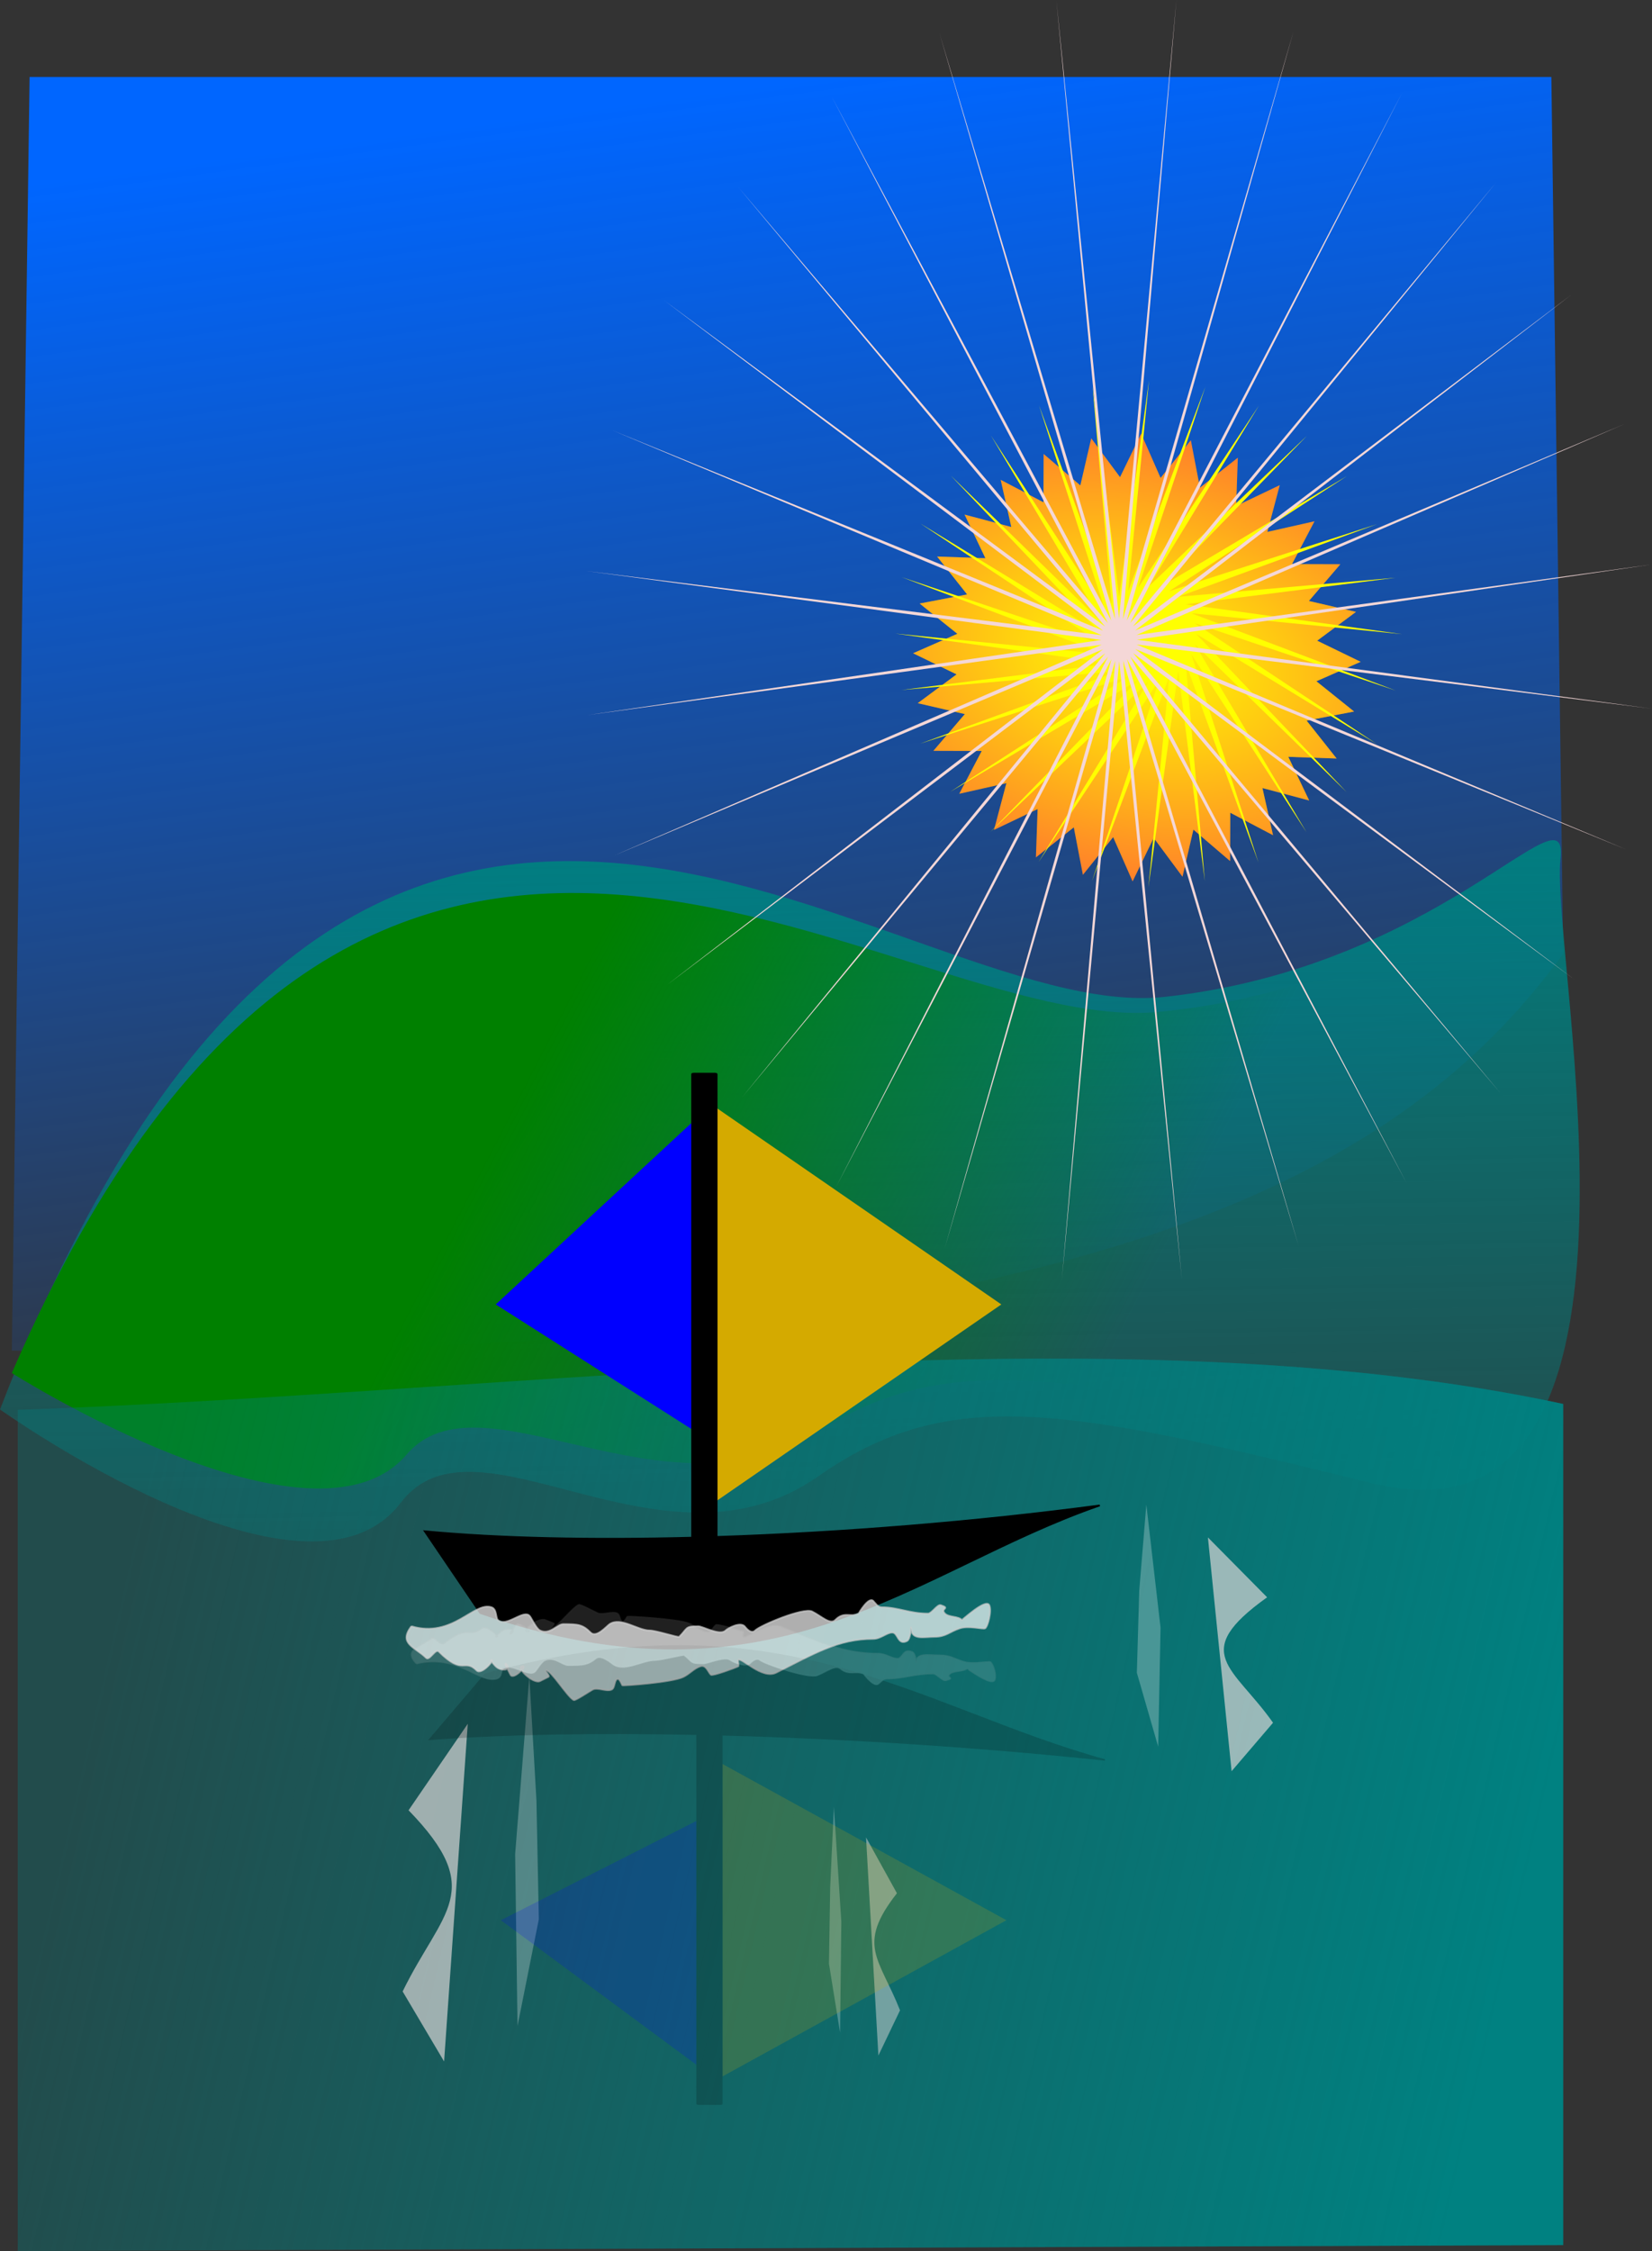 <?xml version="1.0" encoding="UTF-8"?>
<svg version="1.1" viewBox="0 0 797.14 1085.7" xmlns="http://www.w3.org/2000/svg">
<rect x="0" y="0" width="797.14" height="1085.7" fill="#333333" stroke="none"/>
<defs>
<linearGradient id="e" x1="356.64" x2="443.36" y1="5.219" y2="648.08" gradientTransform="translate(2.857,2.857)" gradientUnits="userSpaceOnUse">
<stop stop-color="#06f" offset="0"/>
<stop stop-color="#06f" stop-opacity="0" offset="1"/>
</linearGradient>
<radialGradient id="a" cx="448.57" cy="186.65" r="107.99" gradientTransform="matrix(1.556 .318 -.2 .98 -211.91 -138.65)" gradientUnits="userSpaceOnUse">
<stop stop-color="#ff0" offset="0"/>
<stop stop-color="#ff0" stop-opacity="0" offset="1"/>
</radialGradient>
<linearGradient id="d" x1="330.93" x2="339.42" y1="329.69" y2="855.4" gradientTransform="matrix(.996 0 0 .992 -.022 25.737)" gradientUnits="userSpaceOnUse">
<stop stop-color="#008080" offset="0"/>
<stop stop-color="#008080" stop-opacity="0" offset="1"/>
</linearGradient>
<linearGradient id="c" x1="305.35" x2="602.29" y1="333.93" y2="468.88" gradientTransform="matrix(.981 0 0 .868 5.596 85.545)" gradientUnits="userSpaceOnUse">
<stop stop-color="#008000" offset="0"/>
<stop stop-color="#008000" stop-opacity="0" offset="1"/>
</linearGradient>
<linearGradient id="b" x1="697.14" x2="20" y1="1028.6" y2="871.43" gradientTransform="translate(0,-2.857)" gradientUnits="userSpaceOnUse">
<stop stop-color="#008181" offset="0"/>
<stop stop-color="#008181" stop-opacity="0" offset="1"/>
</linearGradient>
</defs>
<g transform="translate(5.714 33.354)">
<path d="m8.571 3.791-8.571 614.29c504.19 8.95 667.22-79.57 748.57-191.43l-5.71-422.86z" fill="url(#e)" stroke-width="0"/>
<g transform="translate(94.286,97.143)" fill-rule="evenodd" stroke-width="0">
<path d="m514.29 272.36-20.649-10.854-0.072 23.327-17.716-15.176-5.261 22.726-13.895-18.738-10.186 20.986-9.377-21.36-14.601 18.193-4.389-22.911-18.283 14.488 0.82-23.313-21.048 10.056 5.987-22.546-22.758 5.12 10.854-20.649-23.327-0.072 15.176-17.716-22.726-5.261 18.738-13.895-20.986-10.186 21.36-9.377-18.193-14.601 22.911-4.389-14.488-18.283 23.313 0.82-10.056-21.048 22.546 5.987-5.12-22.758 20.649 10.854 0.072-23.327 17.716 15.176 5.261-22.726 13.895 18.738 10.186-20.986 9.377 21.36 14.601-18.193 4.389 22.911 18.283-14.488-0.82 23.313 21.048-10.056-5.987 22.546 22.758-5.12-10.854 20.649 23.327 0.072-15.176 17.716 22.726 5.261-18.738 13.895 20.986 10.186-21.36 9.377 18.193 14.601-22.911 4.389 14.488 18.283-23.313-0.82 10.056 21.048-22.546-5.987z" color="#000000" fill="#ff7f2a"/>
<path d="m514.29 272.36-20.649-10.854-0.072 23.327-17.716-15.176-5.261 22.726-13.895-18.738-10.186 20.986-9.377-21.36-14.601 18.193-4.389-22.911-18.283 14.488 0.82-23.313-21.048 10.056 5.987-22.546-22.758 5.12 10.854-20.649-23.327-0.072 15.176-17.716-22.726-5.261 18.738-13.895-20.986-10.186 21.36-9.377-18.193-14.601 22.911-4.389-14.488-18.283 23.313 0.82-10.056-21.048 22.546 5.987-5.12-22.758 20.649 10.854 0.072-23.327 17.716 15.176 5.261-22.726 13.895 18.738 10.186-20.986 9.377 21.36 14.601-18.193 4.389 22.911 18.283-14.488-0.82 23.313 21.048-10.056-5.987 22.546 22.758-5.12-10.854 20.649 23.327 0.072-15.176 17.716 22.726 5.261-18.738 13.895 20.986 10.186-21.36 9.377 18.193 14.601-22.911 4.389 14.488 18.283-23.313-0.82 10.056 21.048-22.546-5.987z" color="#000000" fill="url(#a)"/>
<path transform="translate(-31.429,77.143)" d="m485.71 75.219 76.36-72.661-71.27 73.234 90.61-53.848-85.78 55.539 100.32-32.336-95.98 35.059 105-9.202-101.39 12.821 104.42 14.394-101.69-10.06 98.595 37.268-96.905-32.437 87.83 58.273-87.257-53.187 72.661 76.356-73.234-71.27 53.849 90.61-55.539-85.779 32.336 100.32-35.059-95.987 9.202 105-12.821-101.38-14.394 104.42 10.06-101.69-37.268 98.595 32.437-96.905-58.273 87.83 53.187-87.257-76.356 72.661 71.27-73.234-90.61 53.849 85.779-55.539-100.32 32.35 95.98-35.06-105 9.2 101.38-12.82-104.41-14.396 101.69 10.056-98.59-37.264 96.9 32.434-87.83-58.27 87.26 53.186-72.66-76.356 73.23 71.27-53.85-90.61 55.54 85.779-32.34-100.32 35.06 95.986-9.2-105 12.82 101.38 14.4-104.42-10.06 101.7 37.26-98.597-32.43 96.904 58.27-87.83z" color="#000000" fill="#ff0"/>
</g>
<path d="m-5.714 646.46c174.19-451.78 430.04-184.69 561.84-198.99 133.14-14.43 195.22-103.4 191.15-66.81-5.31 47.73 59.06 338.35-91.07 301.34-148.34-36.58-203.89-47.53-267.25-3.21-75.07 52.51-164.93-35.29-201.33 12.68-45.76 60.31-193.34-45.01-193.34-45.01z" fill="url(#d)" stroke-width="0"/>
<path d="m-0.011 628.88c171.57-395.46 423.57-161.67 553.38-174.18 131.14-12.64 194.86-93.75 182.73-63.84-14.98 36.9 58.53 298.93-84.15 269.12-146.41-30.59-200.82-41.6-263.23-2.81-73.94 45.96-162.45-30.89-198.3 11.1-45.07 52.79-190.43-39.39-190.43-39.39z" fill="url(#c)" stroke-width="0"/>
<path transform="matrix(.484 0 0 .581 470.69 221.59)" d="m662.86 149.51-514.1-53.286 488.06 170.11-489.36-166.35 437.98 274.44-440.08-271.06 365.93 365.02-368.72-362.19 275.52 437.29-278.88-435.16 171.31 487.64-175.05-486.31 58.5 513.53-62.45-513.07-57.234 513.68 53.284-514.1-170.11 488.06 166.35-489.35-274.44 437.97 271.06-440.07-365.02 365.92 362.2-368.72-437.3 275.53 435.16-278.88-487.64 171.31 486.31-175.06-513.53 58.51 513.07-62.458-513.68-57.233 514.1 53.281-488.06-170.1 489.36 166.34-437.98-274.44 440.07 271.06-365.92-365.01 368.72 362.19-275.53-437.29 278.88 435.16-171.31-487.64 175.06 486.3-58.505-513.53 62.455 513.07 57.23-513.68-53.28 514.1 170.1-488.06-166.34 489.36 274.44-437.98-271.06 440.08 365.01-365.93-362.19 368.72 437.29-275.52-435.16 278.88 487.64-171.31-486.3 175.05 513.53-58.502-513.07 62.454z" color="#000000" fill="#f4d7d7" fill-rule="evenodd" stroke-width="0"/>
<path d="m2.857 646.65v405.71l745.71-2.857v-405.71c-216.15-46.35-495.09-5.94-745.71 2.86z" fill="#008181" fill-opacity=".325" stroke-width="0"/>
<path d="m2.857 646.65v405.71l745.71-2.857v-405.71c-216.15-46.35-495.09-5.94-745.71 2.86z" fill="url(#b)" stroke-width="0"/>
<path d="m191.43 839.78c37.913 39.059 16.204 48.328-2.857 87.387l20 33.763 11.43-162.85z" fill="#e3dbdb" opacity=".661" stroke-width="0"/>
<path d="m244 943.79-1.143-82.857 6.857-85.714 3.429 60 1.143 57.143z" fill="#fff" fill-opacity=".702" opacity=".368" stroke-width="0"/>
<path d="m605.71 737.06c-37.913 27.041-16.204 33.458 2.857 60.499l-20 23.374-11.429-112.75z" fill="#e3dbdb" opacity=".664" stroke-width="0"/>
<path d="m553.14 809.07 1.143-57.363-6.857-59.34-3.429 41.538-1.143 39.56z" fill="#fff" fill-opacity=".702" opacity=".368" stroke-width="0"/>
<path d="m427.08 879.8c-19.781 25.238-8.454 31.227 1.491 56.465l-10.435 21.816-5.963-105.23z" fill="#e3dbdb" opacity=".478" stroke-width="0"/>
<path d="m399.65 947 0.596-53.538-3.578-55.384-1.789 38.769-0.596 36.923z" fill="#fff" fill-opacity=".702" opacity=".368" stroke-width="0"/>
<g transform="matrix(.829 0 0 .829 761.69 175.79)">
<path d="m-520 398.08-117.14 108.57 125.71 80z" fill="#00f"/>
<path d="m-508.57 392.36 165.71 114.29-165.71 114.29z" fill="#d4aa00"/>
<path d="m-521.88 372.36c-0.544 0-0.982 0.151-0.982 0.336v269.64c-58.106 1.508-112.03 0.398-155.6-3.717l32.299 47.57c171.69 59.56 251.29-24.727 360.6-62.598-72.23 9.596-150.43 15.938-223.01 18.326v-269.22c0-0.185-0.437-0.336-0.98-0.336h-12.322z" stroke="#000" stroke-width="1px"/>
<path d="m-686.27 693.88c24.23 7.119 36.327-14.491 46.652-11.049 3.202 1.067 2.379 6.062 3.683 7.366 4.662 4.662 14.695-6.175 18.415-2.455 1.226 1.226 3.743 7.396 6.138 8.594 5.62 2.81 10.109-3.683 13.504-3.683 8.819 0 11.296 0.247 15.96 4.911 3.348 3.348 9.309-3.751 11.049-4.911 6.49-4.327 16.405 3.683 23.326 3.683 3.668 0 16.609 4.261 17.187 3.683 5.116-5.116 3.233-6.138 11.049-6.138 2.782 0 12.613 5.802 15.96 2.455 1.33-1.33 8.347-5.157 11.049-2.455 0.356 0.356 3.584 5.009 6.138 2.455 2.954-2.954 28.156-13.545 33.147-11.049 5.559 2.779 10.483 7.933 13.504 4.911 5.226-5.226 8.772-1.317 13.504-3.683 0.097-0.049 5.856-10.103 8.594-7.366 1.216 1.216 2.623 3.683 4.911 3.683 9.72 0 16.064 3.683 27.009 3.683 2.044 0 5.474-5.541 7.366-4.911 6.082 2.027-0.647 1.809 2.455 4.911 2.251 2.251 7.571 1.432 9.821 3.683 0.229 0.229 13.91-12.693 15.96-8.594 1.592 3.185-0.858 12.706-2.455 13.504-1.303 0.652-9.519-1.738-14.732 0-6.08 2.027-8.017 4.911-14.732 4.911-6.067 0-13.504 2.096-13.504-4.911 0-2.588-0.14 6.209-2.455 7.366-5.531 2.766-5.133-4.911-8.594-4.911-3.217 0-6.778 3.683-11.049 3.683-20.633 0-34.763 8.788-56.473 19.643-8.293 4.147-20.279-9.186-22.098-7.366-0.429 0.429 0.51 3.428 0 3.683-1.919 0.959-15.091 5.779-15.96 4.911-1.691-1.691-2.811-6.02-6.138-4.911-3.757 1.252-6.014 4.235-9.821 6.138-6.488 3.244-35.256 5.258-35.603 4.911-9e-3 -9e-3 -1.515-3.683-2.455-3.683-2.386 0-1.549 5.071-3.683 6.138-2.946 1.473-8.103-1.473-11.049 0-1.512 0.756-10.139 6.594-11.049 6.138-3.667-1.833-13.005-17.187-15.96-17.187-1.294 0 2.385 3.104 1.228 3.683-1.721 0.861-3.803 1.901-4.911 2.455-3.94 1.97-14.985-8.594-9.821-8.594 2.011 0-5.767 8.109-7.366 4.911-0.219-0.437-4.308-7.991-2.455-6.138 3.404 3.404-2.837 4.529-6.138 1.228-0.016-0.016-3.641-3.683-2.455-3.683 1.844 0-5.867 8.865-8.594 6.138-7.426-7.426-7.794 3.255-22.098-11.049-1.941-1.941-5.425 5.624-7.366 3.683-6.382-6.382-16.334-8.095-8.594-18.415z" fill="#fff" opacity=".686" stroke="#ccc" stroke-width="1px"/>
</g>
<g transform="matrix(.829 0 0 -.661 764.15 1227.7)" opacity=".182">
<path d="m-520 398.08-117.14 108.57 125.71 80z" fill="#00f"/>
<path d="m-508.57 392.36 165.71 114.29-165.71 114.29z" fill="#d4aa00"/>
<path d="m-521.88 372.36c-0.544 0-0.982 0.151-0.982 0.336v269.64c-58.106 1.508-112.03 0.398-155.6-3.717l32.299 47.57c171.69 59.56 251.29-24.727 360.6-62.598-72.23 9.596-150.43 15.938-223.01 18.326v-269.22c0-0.185-0.437-0.336-0.98-0.336h-12.322z" stroke="#000" stroke-width="1px"/>
<path d="m-686.27 693.88c24.23 7.119 36.327-14.491 46.652-11.049 3.202 1.067 2.379 6.062 3.683 7.366 4.662 4.662 14.695-6.175 18.415-2.455 1.226 1.226 3.743 7.396 6.138 8.594 5.62 2.81 10.109-3.683 13.504-3.683 8.819 0 11.296 0.247 15.96 4.911 3.348 3.348 9.309-3.751 11.049-4.911 6.49-4.327 16.405 3.683 23.326 3.683 3.668 0 16.609 4.261 17.187 3.683 5.116-5.116 3.233-6.138 11.049-6.138 2.782 0 12.613 5.802 15.96 2.455 1.33-1.33 8.347-5.157 11.049-2.455 0.356 0.356 3.584 5.009 6.138 2.455 2.954-2.954 28.156-13.545 33.147-11.049 5.559 2.779 10.483 7.933 13.504 4.911 5.226-5.226 8.772-1.317 13.504-3.683 0.097-0.049 5.856-10.103 8.594-7.366 1.216 1.216 2.623 3.683 4.911 3.683 9.72 0 16.064 3.683 27.009 3.683 2.044 0 5.474-5.541 7.366-4.911 6.082 2.027-0.647 1.809 2.455 4.911 2.251 2.251 7.571 1.432 9.821 3.683 0.229 0.229 13.91-12.693 15.96-8.594 1.592 3.185-0.858 12.706-2.455 13.504-1.303 0.652-9.519-1.738-14.732 0-6.08 2.027-8.017 4.911-14.732 4.911-6.067 0-13.504 2.096-13.504-4.911 0-2.588-0.14 6.209-2.455 7.366-5.531 2.766-5.133-4.911-8.594-4.911-3.217 0-6.778 3.683-11.049 3.683-20.633 0-34.763 8.788-56.473 19.643-8.293 4.147-20.279-9.186-22.098-7.366-0.429 0.429 0.51 3.428 0 3.683-1.919 0.959-15.091 5.779-15.96 4.911-1.691-1.691-2.811-6.02-6.138-4.911-3.757 1.252-6.014 4.235-9.821 6.138-6.488 3.244-35.256 5.258-35.603 4.911-9e-3 -9e-3 -1.515-3.683-2.455-3.683-2.386 0-1.549 5.071-3.683 6.138-2.946 1.473-8.103-1.473-11.049 0-1.512 0.756-10.139 6.594-11.049 6.138-3.667-1.833-13.005-17.187-15.96-17.187-1.294 0 2.385 3.104 1.228 3.683-1.721 0.861-3.803 1.901-4.911 2.455-3.94 1.97-14.985-8.594-9.821-8.594 2.011 0-5.767 8.109-7.366 4.911-0.219-0.437-4.308-7.991-2.455-6.138 3.404 3.404-2.837 4.529-6.138 1.228-0.016-0.016-3.641-3.683-2.455-3.683 1.844 0-5.867 8.865-8.594 6.138-7.426-7.426-7.794 3.255-22.098-11.049-1.941-1.941-5.425 5.624-7.366 3.683-6.382-6.382-16.334-8.095-8.594-18.415z" fill="#fff" opacity=".686" stroke="#ccc" stroke-width="1px"/>
</g>
</g>
</svg>
